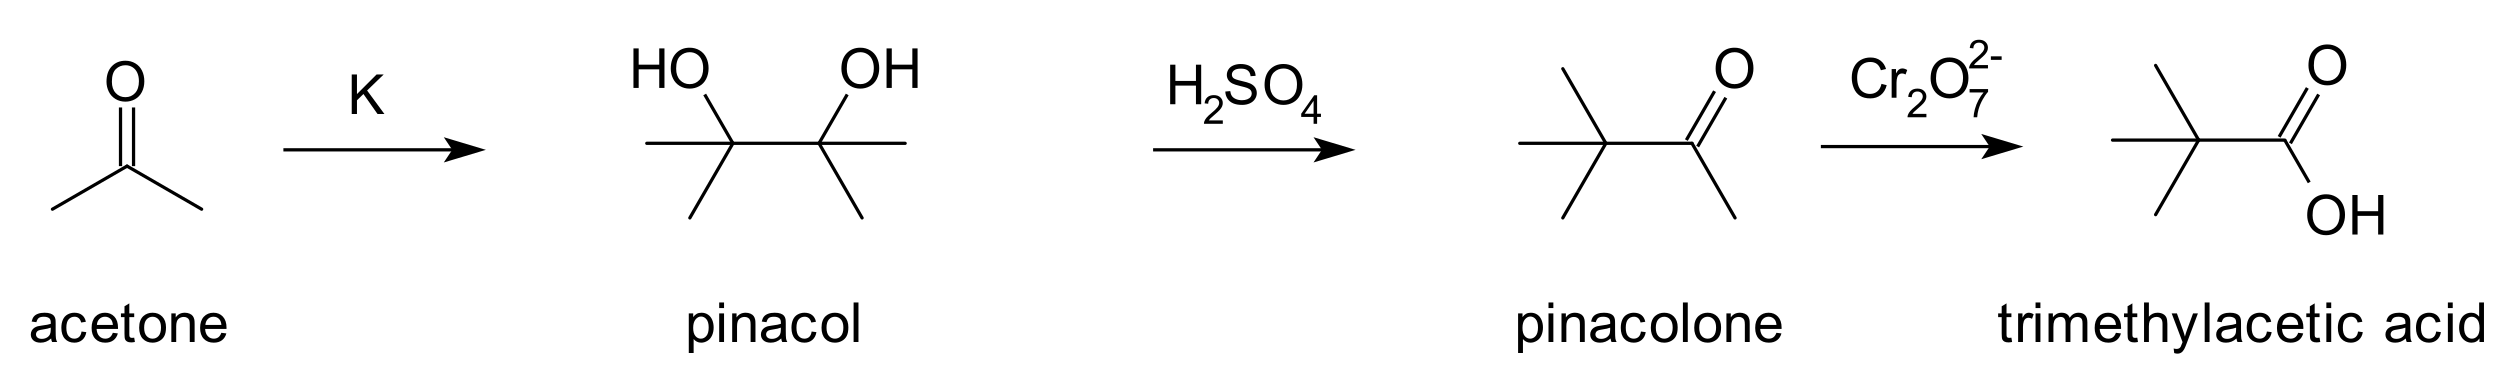 <?xml version="1.0" encoding="UTF-8"?>
<svg xmlns="http://www.w3.org/2000/svg" xmlns:xlink="http://www.w3.org/1999/xlink" width="576pt" height="89pt" viewBox="0 0 576 89" version="1.1">
<g id="surface0">
<path style="stroke: none; fill-rule: evenodd; fill: rgb(0, 0, 0); opacity: 0;" d="M 24.016 12.008 L 34.523 12.008 L 34.523 24.016 L 24.016 24.016 Z M 24.016 12.008 "/>
<path style="fill: none; stroke-width: 0.75; stroke-linecap: butt; stroke-linejoin: miter; stroke: rgb(0, 0, 0); opacity: 0; stroke-miterlimit: 10;" d="M 24.016 12.008 L 34.523 12.008 L 34.523 24.016 L 24.016 24.016 Z M 24.016 12.008 " transform="matrix(1, 0, 0, 1, 0, 0)"/>
<path style="fill: none; stroke-width: 0.75; stroke-linecap: round; stroke-linejoin: round; stroke: rgb(0, 0, 0); opacity: 1; stroke-miterlimit: 10;" d="M 29.269 38.275 L 46.455 48.197 " transform="matrix(1, 0, 0, 1, 0, 0)"/>
<path style="fill: none; stroke-width: 0.75; stroke-linecap: round; stroke-linejoin: round; stroke: rgb(0, 0, 0); opacity: 1; stroke-miterlimit: 10;" d="M 29.269 38.275 L 12.083 48.197 " transform="matrix(1, 0, 0, 1, 0, 0)"/>
<path style="fill: none; stroke-width: 0.75; stroke-linecap: butt; stroke-linejoin: round; stroke: rgb(0, 0, 0); opacity: 1; stroke-miterlimit: 10;" d="M 27.768 38.275 L 27.768 24.766 " transform="matrix(1, 0, 0, 1, 0, 0)"/>
<path style="fill: none; stroke-width: 0.75; stroke-linecap: butt; stroke-linejoin: round; stroke: rgb(0, 0, 0); opacity: 1; stroke-miterlimit: 10;" d="M 30.77 38.275 L 30.77 24.766 " transform="matrix(1, 0, 0, 1, 0, 0)"/>
<path style="stroke: none; fill-rule: evenodd; fill: rgb(0, 0, 0); opacity: 1;" d="M 24.537 18.828 C 24.537 17.315 24.943 16.131 25.755 15.276 C 26.567 14.42 27.616 13.992 28.9 13.992 C 29.741 13.992 30.5 14.193 31.175 14.595 C 31.85 14.997 32.365 15.557 32.719 16.276 C 33.074 16.995 33.251 17.81 33.251 18.722 C 33.251 19.646 33.064 20.473 32.691 21.202 C 32.318 21.931 31.79 22.483 31.107 22.858 C 30.423 23.233 29.685 23.421 28.894 23.421 C 28.036 23.421 27.27 23.213 26.594 22.799 C 25.919 22.385 25.407 21.819 25.059 21.102 C 24.711 20.386 24.537 19.627 24.537 18.828 Z M 25.78 18.846 C 25.78 19.944 26.075 20.809 26.666 21.441 C 27.256 22.073 27.997 22.389 28.888 22.389 C 29.795 22.389 30.542 22.07 31.128 21.432 C 31.715 20.794 32.008 19.888 32.008 18.716 C 32.008 17.974 31.882 17.327 31.632 16.774 C 31.381 16.22 31.014 15.792 30.532 15.487 C 30.049 15.182 29.507 15.03 28.906 15.03 C 28.053 15.03 27.318 15.323 26.703 15.91 C 26.088 16.496 25.78 17.475 25.78 18.846 Z M 33.823 23.265 "/>
<path style="stroke: none; fill-rule: evenodd; fill: rgb(0, 0, 0); opacity: 0;" d="M 24.016 12.008 L 34.523 12.008 L 34.523 25.517 L 24.016 25.517 Z M 24.016 12.008 "/>
<path style="fill: none; stroke-width: 0.75; stroke-linecap: butt; stroke-linejoin: miter; stroke: rgb(0, 0, 0); opacity: 0; stroke-miterlimit: 10;" d="M 24.016 12.008 L 34.523 12.008 L 34.523 25.517 L 24.016 25.517 Z M 24.016 12.008 " transform="matrix(1, 0, 0, 1, 0, 0)"/>
<path style="fill: none; stroke-width: 0.75; stroke-linecap: butt; stroke-linejoin: round; stroke: rgb(0, 0, 0); opacity: 1; stroke-miterlimit: 10;" d="M 65.293 34.523 L 104.641 34.523 " transform="matrix(1, 0, 0, 1, 0, 0)"/>
<path style="stroke: none; fill-rule: evenodd; fill: rgb(0, 0, 0); opacity: 1;" d="M 110.645 34.523 L 103.14 32.271 L 104.641 34.523 L 103.14 36.774 Z M 110.645 34.523 "/>
<path style="fill: none; stroke-width: 0.75; stroke-linecap: butt; stroke-linejoin: miter; stroke: rgb(0, 0, 0); opacity: 1; stroke-miterlimit: 10;" d="M 110.645 34.523 L 103.14 32.271 L 104.641 34.523 L 103.14 36.774 Z M 110.645 34.523 " transform="matrix(1, 0, 0, 1, 0, 0)"/>
<path style="stroke: none; fill-rule: evenodd; fill: rgb(0, 0, 0); opacity: 0;" d="M 193.627 9.006 L 212.389 9.006 L 212.389 21.014 L 193.627 21.014 Z M 193.627 9.006 "/>
<path style="fill: none; stroke-width: 0.75; stroke-linecap: butt; stroke-linejoin: miter; stroke: rgb(0, 0, 0); opacity: 0; stroke-miterlimit: 10;" d="M 193.627 9.006 L 212.389 9.006 L 212.389 21.014 L 193.627 21.014 Z M 193.627 9.006 " transform="matrix(1, 0, 0, 1, 0, 0)"/>
<path style="stroke: none; fill-rule: evenodd; fill: rgb(0, 0, 0); opacity: 0;" d="M 145.595 9.006 L 164.358 9.006 L 164.358 21.014 L 145.595 21.014 Z M 145.595 9.006 "/>
<path style="fill: none; stroke-width: 0.75; stroke-linecap: butt; stroke-linejoin: miter; stroke: rgb(0, 0, 0); opacity: 0; stroke-miterlimit: 10;" d="M 145.595 9.006 L 164.358 9.006 L 164.358 21.014 L 145.595 21.014 Z M 145.595 9.006 " transform="matrix(1, 0, 0, 1, 0, 0)"/>
<path style="fill: none; stroke-width: 0.75; stroke-linecap: butt; stroke-linejoin: round; stroke: rgb(0, 0, 0); opacity: 1; stroke-miterlimit: 10;" d="M 188.704 33.022 L 195.203 21.764 " transform="matrix(1, 0, 0, 1, 0, 0)"/>
<path style="fill: none; stroke-width: 0.75; stroke-linecap: round; stroke-linejoin: round; stroke: rgb(0, 0, 0); opacity: 1; stroke-miterlimit: 10;" d="M 188.704 33.022 L 208.547 33.022 " transform="matrix(1, 0, 0, 1, 0, 0)"/>
<path style="fill: none; stroke-width: 0.75; stroke-linecap: butt; stroke-linejoin: round; stroke: rgb(0, 0, 0); opacity: 1; stroke-miterlimit: 10;" d="M 168.861 33.022 L 162.362 21.764 " transform="matrix(1, 0, 0, 1, 0, 0)"/>
<path style="fill: none; stroke-width: 0.75; stroke-linecap: round; stroke-linejoin: round; stroke: rgb(0, 0, 0); opacity: 1; stroke-miterlimit: 10;" d="M 168.861 33.022 L 188.704 33.022 " transform="matrix(1, 0, 0, 1, 0, 0)"/>
<path style="fill: none; stroke-width: 0.75; stroke-linecap: round; stroke-linejoin: round; stroke: rgb(0, 0, 0); opacity: 1; stroke-miterlimit: 10;" d="M 168.861 33.022 L 158.939 50.208 " transform="matrix(1, 0, 0, 1, 0, 0)"/>
<path style="fill: none; stroke-width: 0.75; stroke-linecap: round; stroke-linejoin: round; stroke: rgb(0, 0, 0); opacity: 1; stroke-miterlimit: 10;" d="M 168.861 33.022 L 149.018 33.022 " transform="matrix(1, 0, 0, 1, 0, 0)"/>
<path style="fill: none; stroke-width: 0.75; stroke-linecap: round; stroke-linejoin: round; stroke: rgb(0, 0, 0); opacity: 1; stroke-miterlimit: 10;" d="M 188.704 33.022 L 198.625 50.208 " transform="matrix(1, 0, 0, 1, 0, 0)"/>
<path style="stroke: none; fill-rule: evenodd; fill: rgb(0, 0, 0); opacity: 1;" d="M 193.857 15.826 C 193.857 14.313 194.263 13.129 195.075 12.274 C 195.887 11.418 196.936 10.99 198.22 10.99 C 199.061 10.99 199.82 11.191 200.495 11.593 C 201.17 11.995 201.685 12.555 202.039 13.274 C 202.394 13.993 202.571 14.808 202.571 15.72 C 202.571 16.644 202.384 17.471 202.011 18.2 C 201.639 18.929 201.11 19.481 200.427 19.856 C 199.743 20.231 199.005 20.419 198.214 20.419 C 197.356 20.419 196.59 20.211 195.914 19.797 C 195.239 19.383 194.727 18.817 194.379 18.1 C 194.031 17.384 193.857 16.625 193.857 15.826 Z M 195.1 15.844 C 195.1 16.942 195.395 17.807 195.986 18.439 C 196.576 19.071 197.317 19.387 198.208 19.387 C 199.115 19.387 199.862 19.068 200.448 18.43 C 201.035 17.792 201.328 16.886 201.328 15.714 C 201.328 14.972 201.202 14.325 200.952 13.772 C 200.701 13.218 200.334 12.79 199.852 12.485 C 199.369 12.18 198.827 12.028 198.226 12.028 C 197.373 12.028 196.638 12.321 196.023 12.908 C 195.408 13.494 195.1 14.473 195.1 15.844 Z M 204.261 20.263 L 204.261 11.152 L 205.467 11.152 L 205.467 14.893 L 210.203 14.893 L 210.203 11.152 L 211.409 11.152 L 211.409 20.263 L 210.203 20.263 L 210.203 15.969 L 205.467 15.969 L 205.467 20.263 Z M 212.434 20.263 "/>
<path style="stroke: none; fill-rule: evenodd; fill: rgb(0, 0, 0); opacity: 0;" d="M 193.627 9.006 L 212.389 9.006 L 212.389 22.515 L 193.627 22.515 Z M 193.627 9.006 "/>
<path style="fill: none; stroke-width: 0.75; stroke-linecap: round; stroke-linejoin: miter; stroke: rgb(0, 0, 0); opacity: 0; stroke-miterlimit: 10;" d="M 193.627 9.006 L 212.389 9.006 L 212.389 22.515 L 193.627 22.515 Z M 193.627 9.006 " transform="matrix(1, 0, 0, 1, 0, 0)"/>
<path style="stroke: none; fill-rule: evenodd; fill: rgb(0, 0, 0); opacity: 1;" d="M 145.947 20.263 L 145.947 11.152 L 147.152 11.152 L 147.152 14.893 L 151.888 14.893 L 151.888 11.152 L 153.094 11.152 L 153.094 20.263 L 151.888 20.263 L 151.888 15.969 L 147.152 15.969 L 147.152 20.263 Z M 154.543 15.826 C 154.543 14.313 154.949 13.129 155.761 12.274 C 156.573 11.418 157.621 10.99 158.906 10.99 C 159.747 10.99 160.505 11.191 161.18 11.593 C 161.856 11.995 162.371 12.555 162.725 13.274 C 163.079 13.993 163.256 14.808 163.256 15.72 C 163.256 16.644 163.07 17.471 162.697 18.2 C 162.324 18.929 161.796 19.481 161.112 19.856 C 160.428 20.231 159.691 20.419 158.899 20.419 C 158.042 20.419 157.275 20.211 156.6 19.797 C 155.924 19.383 155.413 18.817 155.065 18.1 C 154.717 17.384 154.543 16.625 154.543 15.826 Z M 155.786 15.844 C 155.786 16.942 156.081 17.807 156.671 18.439 C 157.262 19.071 158.002 19.387 158.893 19.387 C 159.801 19.387 160.547 19.068 161.134 18.43 C 161.72 17.792 162.013 16.886 162.013 15.714 C 162.013 14.972 161.888 14.325 161.637 13.772 C 161.386 13.218 161.02 12.79 160.537 12.485 C 160.054 12.18 159.513 12.028 158.912 12.028 C 158.058 12.028 157.324 12.321 156.709 12.908 C 156.093 13.494 155.786 14.473 155.786 15.844 Z M 163.828 20.263 "/>
<path style="stroke: none; fill-rule: evenodd; fill: rgb(0, 0, 0); opacity: 0;" d="M 145.595 9.006 L 164.358 9.006 L 164.358 22.515 L 145.595 22.515 Z M 145.595 9.006 "/>
<path style="fill: none; stroke-width: 0.75; stroke-linecap: round; stroke-linejoin: miter; stroke: rgb(0, 0, 0); opacity: 0; stroke-miterlimit: 10;" d="M 145.595 9.006 L 164.358 9.006 L 164.358 22.515 L 145.595 22.515 Z M 145.595 9.006 " transform="matrix(1, 0, 0, 1, 0, 0)"/>
<path style="fill: none; stroke-width: 0.75; stroke-linecap: butt; stroke-linejoin: round; stroke: rgb(0, 0, 0); opacity: 1; stroke-miterlimit: 10;" d="M 265.674 34.523 L 305.023 34.523 " transform="matrix(1, 0, 0, 1, 0, 0)"/>
<path style="stroke: none; fill-rule: evenodd; fill: rgb(0, 0, 0); opacity: 1;" d="M 311.026 34.523 L 303.522 32.271 L 305.023 34.523 L 303.522 36.774 Z M 311.026 34.523 "/>
<path style="fill: none; stroke-width: 0.75; stroke-linecap: butt; stroke-linejoin: miter; stroke: rgb(0, 0, 0); opacity: 1; stroke-miterlimit: 10;" d="M 311.026 34.523 L 303.522 32.271 L 305.023 34.523 L 303.522 36.774 Z M 311.026 34.523 " transform="matrix(1, 0, 0, 1, 0, 0)"/>
<path style="stroke: none; fill-rule: evenodd; fill: rgb(0, 0, 0); opacity: 0;" d="M 394.759 9.006 L 405.266 9.006 L 405.266 21.014 L 394.759 21.014 Z M 394.759 9.006 "/>
<path style="fill: none; stroke-width: 0.75; stroke-linecap: butt; stroke-linejoin: miter; stroke: rgb(0, 0, 0); opacity: 0; stroke-miterlimit: 10;" d="M 394.759 9.006 L 405.266 9.006 L 405.266 21.014 L 394.759 21.014 Z M 394.759 9.006 " transform="matrix(1, 0, 0, 1, 0, 0)"/>
<path style="fill: none; stroke-width: 0.75; stroke-linecap: round; stroke-linejoin: round; stroke: rgb(0, 0, 0); opacity: 1; stroke-miterlimit: 10;" d="M 369.993 33.022 L 360.071 50.208 " transform="matrix(1, 0, 0, 1, 0, 0)"/>
<path style="fill: none; stroke-width: 0.75; stroke-linecap: round; stroke-linejoin: round; stroke: rgb(0, 0, 0); opacity: 1; stroke-miterlimit: 10;" d="M 369.993 33.022 L 350.15 33.022 " transform="matrix(1, 0, 0, 1, 0, 0)"/>
<path style="fill: none; stroke-width: 0.75; stroke-linecap: round; stroke-linejoin: round; stroke: rgb(0, 0, 0); opacity: 1; stroke-miterlimit: 10;" d="M 389.836 33.022 L 399.757 50.208 " transform="matrix(1, 0, 0, 1, 0, 0)"/>
<path style="fill: none; stroke-width: 0.75; stroke-linecap: butt; stroke-linejoin: round; stroke: rgb(0, 0, 0); opacity: 1; stroke-miterlimit: 10;" d="M 388.536 32.271 L 395.035 21.014 " transform="matrix(1, 0, 0, 1, 0, 0)"/>
<path style="fill: none; stroke-width: 0.75; stroke-linecap: butt; stroke-linejoin: round; stroke: rgb(0, 0, 0); opacity: 1; stroke-miterlimit: 10;" d="M 391.136 33.772 L 397.634 22.515 " transform="matrix(1, 0, 0, 1, 0, 0)"/>
<path style="fill: none; stroke-width: 0.75; stroke-linecap: round; stroke-linejoin: round; stroke: rgb(0, 0, 0); opacity: 1; stroke-miterlimit: 10;" d="M 369.993 33.022 L 360.071 15.835 " transform="matrix(1, 0, 0, 1, 0, 0)"/>
<path style="fill: none; stroke-width: 0.75; stroke-linecap: round; stroke-linejoin: round; stroke: rgb(0, 0, 0); opacity: 1; stroke-miterlimit: 10;" d="M 369.993 33.022 L 389.836 33.022 " transform="matrix(1, 0, 0, 1, 0, 0)"/>
<path style="stroke: none; fill-rule: evenodd; fill: rgb(0, 0, 0); opacity: 1;" d="M 395.28 15.826 C 395.28 14.313 395.686 13.129 396.498 12.274 C 397.31 11.418 398.359 10.99 399.643 10.99 C 400.484 10.99 401.243 11.191 401.918 11.593 C 402.593 11.995 403.108 12.555 403.462 13.274 C 403.817 13.993 403.994 14.808 403.994 15.72 C 403.994 16.644 403.807 17.471 403.435 18.2 C 403.062 18.929 402.533 19.481 401.85 19.856 C 401.166 20.231 400.428 20.419 399.637 20.419 C 398.779 20.419 398.013 20.211 397.337 19.797 C 396.662 19.383 396.15 18.817 395.802 18.1 C 395.454 17.384 395.28 16.625 395.28 15.826 Z M 396.523 15.844 C 396.523 16.942 396.818 17.807 397.409 18.439 C 397.999 19.071 398.74 19.387 399.631 19.387 C 400.538 19.387 401.285 19.068 401.871 18.43 C 402.458 17.792 402.751 16.886 402.751 15.714 C 402.751 14.972 402.626 14.325 402.375 13.772 C 402.124 13.218 401.757 12.79 401.275 12.485 C 400.792 12.18 400.25 12.028 399.649 12.028 C 398.796 12.028 398.061 12.321 397.446 12.908 C 396.831 13.494 396.523 14.473 396.523 15.844 Z M 404.566 20.263 "/>
<path style="stroke: none; fill-rule: evenodd; fill: rgb(0, 0, 0); opacity: 0;" d="M 394.759 9.006 L 405.266 9.006 L 405.266 22.515 L 394.759 22.515 Z M 394.759 9.006 "/>
<path style="fill: none; stroke-width: 0.75; stroke-linecap: round; stroke-linejoin: miter; stroke: rgb(0, 0, 0); opacity: 0; stroke-miterlimit: 10;" d="M 394.759 9.006 L 405.266 9.006 L 405.266 22.515 L 394.759 22.515 Z M 394.759 9.006 " transform="matrix(1, 0, 0, 1, 0, 0)"/>
<path style="stroke: none; fill-rule: evenodd; fill: rgb(0, 0, 0); opacity: 0;" d="M 80.303 15.01 L 90.059 15.01 L 90.059 28.519 L 80.303 28.519 Z M 80.303 15.01 "/>
<path style="fill: none; stroke-width: 0.75; stroke-linecap: round; stroke-linejoin: miter; stroke: rgb(0, 0, 0); opacity: 0; stroke-miterlimit: 10;" d="M 80.303 15.01 L 90.059 15.01 L 90.059 28.519 L 80.303 28.519 Z M 80.303 15.01 " transform="matrix(1, 0, 0, 1, 0, 0)"/>
<path style="stroke: none; fill-rule: evenodd; fill: rgb(0, 0, 0); opacity: 1;" d="M 81.039 26.267 L 81.039 17.156 L 82.245 17.156 L 82.245 21.674 L 86.77 17.156 L 88.404 17.156 L 84.582 20.848 L 88.572 26.267 L 86.981 26.267 L 83.737 21.656 L 82.245 23.11 L 82.245 26.267 Z M 88.597 26.267 "/>
<path style="stroke: none; fill-rule: evenodd; fill: rgb(0, 0, 0); opacity: 0;" d="M 80.303 15.01 L 90.059 15.01 L 90.059 28.519 L 80.303 28.519 Z M 80.303 15.01 "/>
<path style="fill: none; stroke-width: 0.75; stroke-linecap: round; stroke-linejoin: miter; stroke: rgb(0, 0, 0); opacity: 0; stroke-miterlimit: 10;" d="M 80.303 15.01 L 90.059 15.01 L 90.059 28.519 L 80.303 28.519 Z M 80.303 15.01 " transform="matrix(1, 0, 0, 1, 0, 0)"/>
<path style="stroke: none; fill-rule: evenodd; fill: rgb(0, 0, 0); opacity: 0;" d="M 268.676 12.758 L 300.947 12.758 L 300.947 26.267 L 268.676 26.267 Z M 268.676 12.758 "/>
<path style="fill: none; stroke-width: 0.75; stroke-linecap: round; stroke-linejoin: miter; stroke: rgb(0, 0, 0); opacity: 0; stroke-miterlimit: 10;" d="M 268.676 12.758 L 300.947 12.758 L 300.947 26.267 L 268.676 26.267 Z M 268.676 12.758 " transform="matrix(1, 0, 0, 1, 0, 0)"/>
<path style="stroke: none; fill-rule: evenodd; fill: rgb(0, 0, 0); opacity: 1;" d="M 269.605 24.016 L 269.605 14.904 L 270.811 14.904 L 270.811 18.646 L 275.547 18.646 L 275.547 14.904 L 276.753 14.904 L 276.753 24.016 L 275.547 24.016 L 275.547 19.721 L 270.811 19.721 L 270.811 24.016 Z M 277.778 24.016 "/>
<path style="stroke: none; fill-rule: evenodd; fill: rgb(0, 0, 0); opacity: 1;" d="M 281.736 27.743 L 281.736 28.519 L 277.389 28.519 C 277.383 28.324 277.415 28.137 277.483 27.958 C 277.594 27.662 277.771 27.37 278.015 27.083 C 278.259 26.796 278.611 26.464 279.072 26.087 C 279.786 25.501 280.269 25.037 280.521 24.694 C 280.772 24.352 280.897 24.028 280.897 23.723 C 280.897 23.403 280.783 23.133 280.554 22.913 C 280.325 22.693 280.027 22.583 279.659 22.583 C 279.27 22.583 278.959 22.7 278.726 22.933 C 278.493 23.167 278.375 23.49 278.372 23.902 L 277.542 23.817 C 277.599 23.198 277.812 22.726 278.183 22.402 C 278.554 22.077 279.052 21.915 279.677 21.915 C 280.308 21.915 280.808 22.09 281.176 22.44 C 281.543 22.79 281.727 23.223 281.727 23.741 C 281.727 24.004 281.674 24.263 281.566 24.517 C 281.458 24.771 281.28 25.039 281.03 25.32 C 280.78 25.601 280.365 25.987 279.785 26.477 C 279.3 26.884 278.989 27.16 278.852 27.305 C 278.714 27.45 278.6 27.596 278.511 27.743 Z M 282.221 28.519 "/>
<path style="stroke: none; fill-rule: evenodd; fill: rgb(0, 0, 0); opacity: 1;" d="M 282.312 21.088 L 283.45 20.989 C 283.504 21.445 283.629 21.819 283.826 22.111 C 284.023 22.403 284.328 22.639 284.742 22.819 C 285.157 23 285.623 23.09 286.141 23.09 C 286.601 23.09 287.007 23.021 287.359 22.885 C 287.711 22.748 287.973 22.56 288.145 22.322 C 288.317 22.084 288.403 21.824 288.403 21.542 C 288.403 21.256 288.32 21.007 288.155 20.793 C 287.989 20.58 287.715 20.401 287.334 20.256 C 287.09 20.16 286.549 20.012 285.712 19.811 C 284.875 19.61 284.289 19.421 283.953 19.242 C 283.518 19.015 283.194 18.732 282.98 18.394 C 282.767 18.056 282.66 17.678 282.66 17.26 C 282.66 16.8 282.791 16.37 283.052 15.97 C 283.313 15.57 283.694 15.267 284.196 15.06 C 284.697 14.853 285.254 14.749 285.867 14.749 C 286.543 14.749 287.138 14.858 287.654 15.075 C 288.17 15.293 288.567 15.613 288.844 16.035 C 289.122 16.458 289.271 16.937 289.292 17.471 L 288.136 17.558 C 288.074 16.982 287.864 16.547 287.505 16.253 C 287.147 15.959 286.617 15.812 285.917 15.812 C 285.188 15.812 284.656 15.945 284.323 16.213 C 283.989 16.48 283.823 16.802 283.823 17.179 C 283.823 17.506 283.941 17.776 284.177 17.987 C 284.409 18.198 285.015 18.415 285.995 18.637 C 286.975 18.858 287.647 19.052 288.012 19.218 C 288.542 19.462 288.934 19.772 289.186 20.147 C 289.439 20.522 289.565 20.954 289.565 21.443 C 289.565 21.927 289.427 22.384 289.149 22.813 C 288.871 23.242 288.473 23.576 287.953 23.814 C 287.433 24.052 286.847 24.171 286.197 24.171 C 285.372 24.171 284.681 24.051 284.124 23.811 C 283.567 23.57 283.13 23.209 282.813 22.726 C 282.496 22.243 282.329 21.697 282.312 21.088 Z M 291.356 19.578 C 291.356 18.066 291.762 16.882 292.574 16.026 C 293.386 15.171 294.434 14.743 295.719 14.743 C 296.56 14.743 297.318 14.944 297.994 15.346 C 298.669 15.748 299.184 16.308 299.538 17.027 C 299.892 17.746 300.07 18.561 300.07 19.472 C 300.07 20.396 299.883 21.223 299.51 21.952 C 299.137 22.682 298.609 23.234 297.925 23.609 C 297.242 23.984 296.504 24.171 295.713 24.171 C 294.855 24.171 294.088 23.964 293.413 23.55 C 292.738 23.135 292.226 22.57 291.878 21.853 C 291.53 21.136 291.356 20.378 291.356 19.578 Z M 292.599 19.597 C 292.599 20.695 292.894 21.56 293.485 22.192 C 294.075 22.823 294.816 23.139 295.706 23.139 C 296.614 23.139 297.361 22.82 297.947 22.182 C 298.533 21.544 298.826 20.639 298.826 19.466 C 298.826 18.725 298.701 18.077 298.45 17.524 C 298.2 16.971 297.833 16.542 297.35 16.237 C 296.868 15.933 296.326 15.781 295.725 15.781 C 294.872 15.781 294.137 16.074 293.522 16.66 C 292.907 17.246 292.599 18.225 292.599 19.597 Z M 300.641 24.016 "/>
<path style="stroke: none; fill-rule: evenodd; fill: rgb(0, 0, 0); opacity: 1;" d="M 302.652 28.519 L 302.652 26.944 L 299.799 26.944 L 299.799 26.204 L 302.8 21.942 L 303.459 21.942 L 303.459 26.204 L 304.348 26.204 L 304.348 26.944 L 303.459 26.944 L 303.459 28.519 Z M 302.652 26.204 L 302.652 23.238 L 300.593 26.204 Z M 304.792 28.519 "/>
<path style="stroke: none; fill-rule: evenodd; fill: rgb(0, 0, 0); opacity: 0;" d="M 268.676 12.758 L 300.947 12.758 L 300.947 26.267 L 268.676 26.267 Z M 268.676 12.758 "/>
<path style="fill: none; stroke-width: 0.75; stroke-linecap: round; stroke-linejoin: miter; stroke: rgb(0, 0, 0); opacity: 0; stroke-miterlimit: 10;" d="M 268.676 12.758 L 300.947 12.758 L 300.947 26.267 L 268.676 26.267 Z M 268.676 12.758 " transform="matrix(1, 0, 0, 1, 0, 0)"/>
<path style="fill: none; stroke-width: 0.75; stroke-linecap: butt; stroke-linejoin: round; stroke: rgb(0, 0, 0); opacity: 1; stroke-miterlimit: 10;" d="M 419.525 33.772 L 458.873 33.772 " transform="matrix(1, 0, 0, 1, 0, 0)"/>
<path style="stroke: none; fill-rule: evenodd; fill: rgb(0, 0, 0); opacity: 1;" d="M 464.877 33.772 L 457.372 31.521 L 458.873 33.772 L 457.372 36.024 Z M 464.877 33.772 "/>
<path style="fill: none; stroke-width: 0.75; stroke-linecap: butt; stroke-linejoin: miter; stroke: rgb(0, 0, 0); opacity: 1; stroke-miterlimit: 10;" d="M 464.877 33.772 L 457.372 31.521 L 458.873 33.772 L 457.372 36.024 Z M 464.877 33.772 " transform="matrix(1, 0, 0, 1, 0, 0)"/>
<path style="stroke: none; fill-rule: evenodd; fill: rgb(0, 0, 0); opacity: 0;" d="M 531.348 8.255 L 541.855 8.255 L 541.855 20.263 L 531.348 20.263 Z M 531.348 8.255 "/>
<path style="fill: none; stroke-width: 0.75; stroke-linecap: butt; stroke-linejoin: miter; stroke: rgb(0, 0, 0); opacity: 0; stroke-miterlimit: 10;" d="M 531.348 8.255 L 541.855 8.255 L 541.855 20.263 L 531.348 20.263 Z M 531.348 8.255 " transform="matrix(1, 0, 0, 1, 0, 0)"/>
<path style="stroke: none; fill-rule: evenodd; fill: rgb(0, 0, 0); opacity: 0;" d="M 531.348 42.778 L 550.111 42.778 L 550.111 54.786 L 531.348 54.786 Z M 531.348 42.778 "/>
<path style="fill: none; stroke-width: 0.75; stroke-linecap: butt; stroke-linejoin: miter; stroke: rgb(0, 0, 0); opacity: 0; stroke-miterlimit: 10;" d="M 531.348 42.778 L 550.111 42.778 L 550.111 54.786 L 531.348 54.786 Z M 531.348 42.778 " transform="matrix(1, 0, 0, 1, 0, 0)"/>
<path style="fill: none; stroke-width: 0.75; stroke-linecap: round; stroke-linejoin: round; stroke: rgb(0, 0, 0); opacity: 1; stroke-miterlimit: 10;" d="M 506.573 32.28 L 496.652 49.458 " transform="matrix(1, 0, 0, 1, 0, 0)"/>
<path style="fill: none; stroke-width: 0.75; stroke-linecap: butt; stroke-linejoin: round; stroke: rgb(0, 0, 0); opacity: 1; stroke-miterlimit: 10;" d="M 526.416 32.28 L 532.045 42.028 " transform="matrix(1, 0, 0, 1, 0, 0)"/>
<path style="fill: none; stroke-width: 0.75; stroke-linecap: butt; stroke-linejoin: round; stroke: rgb(0, 0, 0); opacity: 1; stroke-miterlimit: 10;" d="M 525.115 31.53 L 531.611 20.264 " transform="matrix(1, 0, 0, 1, 0, 0)"/>
<path style="fill: none; stroke-width: 0.75; stroke-linecap: butt; stroke-linejoin: round; stroke: rgb(0, 0, 0); opacity: 1; stroke-miterlimit: 10;" d="M 527.716 33.03 L 534.212 21.764 " transform="matrix(1, 0, 0, 1, 0, 0)"/>
<path style="fill: none; stroke-width: 0.75; stroke-linecap: round; stroke-linejoin: round; stroke: rgb(0, 0, 0); opacity: 1; stroke-miterlimit: 10;" d="M 506.573 32.28 L 496.652 15.074 " transform="matrix(1, 0, 0, 1, 0, 0)"/>
<path style="fill: none; stroke-width: 0.75; stroke-linecap: round; stroke-linejoin: round; stroke: rgb(0, 0, 0); opacity: 1; stroke-miterlimit: 10;" d="M 506.573 32.28 L 526.416 32.28 " transform="matrix(1, 0, 0, 1, 0, 0)"/>
<path style="fill: none; stroke-width: 0.75; stroke-linecap: round; stroke-linejoin: round; stroke: rgb(0, 0, 0); opacity: 1; stroke-miterlimit: 10;" d="M 506.573 32.28 L 486.731 32.28 " transform="matrix(1, 0, 0, 1, 0, 0)"/>
<path style="stroke: none; fill-rule: evenodd; fill: rgb(0, 0, 0); opacity: 1;" d="M 531.87 15.075 C 531.87 13.563 532.276 12.379 533.088 11.523 C 533.9 10.668 534.948 10.24 536.233 10.24 C 537.074 10.24 537.832 10.441 538.508 10.843 C 539.183 11.245 539.698 11.805 540.052 12.524 C 540.406 13.243 540.583 14.058 540.583 14.97 C 540.583 15.894 540.397 16.72 540.024 17.449 C 539.651 18.179 539.123 18.731 538.439 19.106 C 537.756 19.481 537.018 19.668 536.227 19.668 C 535.369 19.668 534.602 19.461 533.927 19.047 C 533.252 18.632 532.74 18.067 532.392 17.35 C 532.044 16.633 531.87 15.875 531.87 15.075 Z M 533.113 15.094 C 533.113 16.192 533.408 17.057 533.998 17.689 C 534.589 18.321 535.33 18.636 536.22 18.636 C 537.128 18.636 537.875 18.317 538.461 17.679 C 539.047 17.041 539.34 16.136 539.34 14.963 C 539.34 14.222 539.215 13.574 538.964 13.021 C 538.714 12.468 538.347 12.039 537.864 11.735 C 537.382 11.43 536.84 11.278 536.239 11.278 C 535.385 11.278 534.651 11.571 534.036 12.157 C 533.42 12.743 533.113 13.722 533.113 15.094 Z M 541.155 19.513 "/>
<path style="stroke: none; fill-rule: evenodd; fill: rgb(0, 0, 0); opacity: 0;" d="M 531.348 8.255 L 541.855 8.255 L 541.855 21.764 L 531.348 21.764 Z M 531.348 8.255 "/>
<path style="fill: none; stroke-width: 0.75; stroke-linecap: round; stroke-linejoin: miter; stroke: rgb(0, 0, 0); opacity: 0; stroke-miterlimit: 10;" d="M 531.348 8.255 L 541.855 8.255 L 541.855 21.764 L 531.348 21.764 Z M 531.348 8.255 " transform="matrix(1, 0, 0, 1, 0, 0)"/>
<path style="stroke: none; fill-rule: evenodd; fill: rgb(0, 0, 0); opacity: 1;" d="M 531.579 49.598 C 531.579 48.085 531.985 46.901 532.797 46.046 C 533.609 45.19 534.657 44.762 535.942 44.762 C 536.783 44.762 537.541 44.963 538.216 45.365 C 538.892 45.767 539.407 46.328 539.761 47.046 C 540.115 47.765 540.292 48.581 540.292 49.492 C 540.292 50.416 540.106 51.243 539.733 51.972 C 539.36 52.701 538.832 53.253 538.148 53.628 C 537.464 54.003 536.727 54.191 535.935 54.191 C 535.078 54.191 534.311 53.984 533.636 53.569 C 532.96 53.155 532.449 52.589 532.101 51.873 C 531.753 51.156 531.579 50.398 531.579 49.598 Z M 532.822 49.616 C 532.822 50.714 533.117 51.579 533.707 52.211 C 534.298 52.843 535.038 53.159 535.929 53.159 C 536.837 53.159 537.583 52.84 538.17 52.202 C 538.756 51.564 539.049 50.659 539.049 49.486 C 539.049 48.744 538.924 48.097 538.673 47.544 C 538.423 46.991 538.056 46.562 537.573 46.257 C 537.09 45.953 536.549 45.8 535.948 45.8 C 535.094 45.8 534.36 46.093 533.745 46.68 C 533.129 47.266 532.822 48.245 532.822 49.616 Z M 541.983 54.035 L 541.983 44.924 L 543.188 44.924 L 543.188 48.666 L 547.924 48.666 L 547.924 44.924 L 549.13 44.924 L 549.13 54.035 L 547.924 54.035 L 547.924 49.741 L 543.188 49.741 L 543.188 54.035 Z M 550.156 54.035 "/>
<path style="stroke: none; fill-rule: evenodd; fill: rgb(0, 0, 0); opacity: 0;" d="M 531.348 42.778 L 550.111 42.778 L 550.111 56.287 L 531.348 56.287 Z M 531.348 42.778 "/>
<path style="fill: none; stroke-width: 0.75; stroke-linecap: round; stroke-linejoin: miter; stroke: rgb(0, 0, 0); opacity: 0; stroke-miterlimit: 10;" d="M 531.348 42.778 L 550.111 42.778 L 550.111 56.287 L 531.348 56.287 Z M 531.348 42.778 " transform="matrix(1, 0, 0, 1, 0, 0)"/>
<path style="stroke: none; fill-rule: evenodd; fill: rgb(0, 0, 0); opacity: 0;" d="M 426.28 11.257 L 454.798 11.257 L 454.798 24.766 L 426.28 24.766 Z M 426.28 11.257 "/>
<path style="fill: none; stroke-width: 0.75; stroke-linecap: round; stroke-linejoin: miter; stroke: rgb(0, 0, 0); opacity: 0; stroke-miterlimit: 10;" d="M 426.28 11.257 L 454.798 11.257 L 454.798 24.766 L 426.28 24.766 Z M 426.28 11.257 " transform="matrix(1, 0, 0, 1, 0, 0)"/>
<path style="stroke: none; fill-rule: evenodd; fill: rgb(0, 0, 0); opacity: 1;" d="M 433.494 19.32 L 434.699 19.625 C 434.447 20.615 433.992 21.37 433.335 21.89 C 432.678 22.41 431.876 22.67 430.927 22.67 C 429.945 22.67 429.146 22.47 428.531 22.07 C 427.916 21.671 427.447 21.092 427.126 20.333 C 426.805 19.575 426.645 18.761 426.645 17.891 C 426.645 16.942 426.826 16.114 427.188 15.408 C 427.551 14.701 428.067 14.165 428.736 13.798 C 429.405 13.431 430.142 13.248 430.945 13.248 C 431.857 13.248 432.624 13.48 433.245 13.944 C 433.867 14.408 434.3 15.061 434.544 15.902 L 433.357 16.182 C 433.146 15.519 432.839 15.036 432.437 14.733 C 432.035 14.431 431.53 14.28 430.921 14.28 C 430.22 14.28 429.635 14.447 429.165 14.783 C 428.695 15.119 428.364 15.569 428.173 16.135 C 427.983 16.7 427.888 17.284 427.888 17.884 C 427.888 18.659 428 19.336 428.226 19.914 C 428.452 20.492 428.803 20.924 429.28 21.21 C 429.756 21.495 430.272 21.638 430.827 21.638 C 431.503 21.638 432.075 21.444 432.543 21.054 C 433.011 20.665 433.328 20.087 433.494 19.32 Z M 435.837 22.515 L 435.837 15.914 L 436.844 15.914 L 436.844 16.915 C 437.101 16.447 437.338 16.138 437.556 15.989 C 437.773 15.84 438.013 15.765 438.274 15.765 C 438.651 15.765 439.034 15.885 439.423 16.126 L 439.038 17.164 C 438.765 17.002 438.491 16.921 438.218 16.921 C 437.973 16.921 437.754 16.995 437.559 17.142 C 437.364 17.289 437.225 17.493 437.142 17.754 C 437.018 18.152 436.956 18.587 436.956 19.059 L 436.956 22.515 Z M 439.249 22.515 "/>
<path style="stroke: none; fill-rule: evenodd; fill: rgb(0, 0, 0); opacity: 1;" d="M 443.843 26.242 L 443.843 27.018 L 439.495 27.018 C 439.49 26.823 439.521 26.636 439.59 26.457 C 439.7 26.161 439.878 25.869 440.121 25.582 C 440.365 25.295 440.717 24.963 441.178 24.586 C 441.893 24 442.376 23.536 442.627 23.193 C 442.878 22.851 443.004 22.527 443.004 22.222 C 443.004 21.902 442.889 21.632 442.661 21.412 C 442.432 21.192 442.133 21.082 441.766 21.082 C 441.377 21.082 441.066 21.199 440.832 21.432 C 440.599 21.666 440.481 21.989 440.478 22.401 L 439.648 22.316 C 439.705 21.697 439.919 21.225 440.29 20.901 C 440.66 20.576 441.158 20.414 441.783 20.414 C 442.415 20.414 442.914 20.589 443.282 20.939 C 443.65 21.289 443.834 21.722 443.834 22.24 C 443.834 22.503 443.78 22.762 443.672 23.016 C 443.565 23.27 443.386 23.538 443.136 23.819 C 442.886 24.1 442.471 24.486 441.891 24.976 C 441.407 25.383 441.096 25.659 440.958 25.804 C 440.82 25.949 440.707 26.095 440.617 26.242 Z M 444.327 27.018 "/>
<path style="stroke: none; fill-rule: evenodd; fill: rgb(0, 0, 0); opacity: 1;" d="M 444.813 18.077 C 444.813 16.565 445.219 15.381 446.031 14.525 C 446.843 13.67 447.891 13.242 449.176 13.242 C 450.017 13.242 450.775 13.443 451.45 13.845 C 452.126 14.247 452.641 14.807 452.995 15.526 C 453.349 16.245 453.526 17.06 453.526 17.971 C 453.526 18.895 453.34 19.722 452.967 20.451 C 452.594 21.181 452.066 21.733 451.382 22.108 C 450.698 22.483 449.961 22.67 449.17 22.67 C 448.312 22.67 447.545 22.463 446.87 22.049 C 446.195 21.634 445.683 21.069 445.335 20.352 C 444.987 19.635 444.813 18.877 444.813 18.077 Z M 446.056 18.096 C 446.056 19.194 446.351 20.059 446.941 20.691 C 447.532 21.322 448.272 21.638 449.163 21.638 C 450.071 21.638 450.818 21.319 451.404 20.681 C 451.99 20.043 452.283 19.138 452.283 17.965 C 452.283 17.224 452.158 16.576 451.907 16.023 C 451.657 15.47 451.29 15.041 450.807 14.736 C 450.325 14.432 449.783 14.28 449.182 14.28 C 448.328 14.28 447.594 14.573 446.979 15.159 C 446.363 15.745 446.056 16.724 446.056 18.096 Z M 454.098 22.515 "/>
<path style="stroke: none; fill-rule: evenodd; fill: rgb(0, 0, 0); opacity: 1;" d="M 453.795 21.302 L 453.795 20.526 L 458.053 20.526 L 458.053 21.154 C 457.634 21.6 457.219 22.192 456.808 22.931 C 456.397 23.669 456.079 24.429 455.854 25.21 C 455.693 25.76 455.59 26.363 455.545 27.018 L 454.715 27.018 C 454.724 26.5 454.826 25.875 455.02 25.142 C 455.214 24.41 455.493 23.703 455.857 23.023 C 456.22 22.342 456.607 21.769 457.016 21.302 Z M 458.47 27.018 "/>
<path style="stroke: none; fill-rule: evenodd; fill: rgb(0, 0, 0); opacity: 1;" d="M 458.029 14.984 L 458.029 15.76 L 453.682 15.76 C 453.676 15.566 453.708 15.379 453.776 15.2 C 453.887 14.903 454.064 14.612 454.308 14.325 C 454.552 14.038 454.904 13.706 455.365 13.329 C 456.079 12.743 456.562 12.278 456.814 11.936 C 457.065 11.593 457.191 11.27 457.191 10.964 C 457.191 10.644 457.076 10.375 456.847 10.155 C 456.619 9.935 456.32 9.825 455.952 9.825 C 455.563 9.825 455.252 9.942 455.019 10.175 C 454.786 10.408 454.668 10.731 454.665 11.144 L 453.835 11.059 C 453.892 10.44 454.105 9.968 454.476 9.643 C 454.847 9.319 455.345 9.157 455.97 9.157 C 456.601 9.157 457.101 9.332 457.469 9.681 C 457.837 10.031 458.02 10.465 458.02 10.982 C 458.02 11.246 457.967 11.504 457.859 11.759 C 457.751 12.013 457.573 12.28 457.323 12.562 C 457.073 12.843 456.658 13.229 456.078 13.719 C 455.593 14.126 455.282 14.402 455.145 14.547 C 455.007 14.692 454.894 14.838 454.804 14.984 Z M 458.696 13.786 L 458.696 12.974 L 461.177 12.974 L 461.177 13.786 Z M 461.464 15.76 "/>
<path style="stroke: none; fill-rule: evenodd; fill: rgb(0, 0, 0); opacity: 0;" d="M 426.28 11.257 L 454.798 11.257 L 454.798 24.766 L 426.28 24.766 Z M 426.28 11.257 "/>
<path style="fill: none; stroke-width: 0.75; stroke-linecap: round; stroke-linejoin: miter; stroke: rgb(0, 0, 0); opacity: 0; stroke-miterlimit: 10;" d="M 426.28 11.257 L 454.798 11.257 L 454.798 24.766 L 426.28 24.766 Z M 426.28 11.257 " transform="matrix(1, 0, 0, 1, 0, 0)"/>
<path style="stroke: none; fill-rule: evenodd; fill: rgb(0, 0, 0); opacity: 0;" d="M 8.255 67.544 L 51.784 67.544 L 51.784 81.053 L 8.255 81.053 Z M 8.255 67.544 "/>
<path style="fill: none; stroke-width: 0.75; stroke-linecap: round; stroke-linejoin: miter; stroke: rgb(0, 0, 0); opacity: 0; stroke-miterlimit: 10;" d="M 8.255 67.544 L 51.784 67.544 L 51.784 81.053 L 8.255 81.053 Z M 8.255 67.544 " transform="matrix(1, 0, 0, 1, 0, 0)"/>
<path style="stroke: none; fill-rule: evenodd; fill: rgb(0, 0, 0); opacity: 1;" d="M 11.785 77.987 C 11.371 78.34 10.972 78.588 10.589 78.733 C 10.206 78.878 9.794 78.951 9.355 78.951 C 8.63 78.951 8.073 78.774 7.683 78.419 C 7.294 78.065 7.099 77.613 7.099 77.061 C 7.099 76.738 7.173 76.443 7.32 76.176 C 7.467 75.909 7.659 75.694 7.898 75.532 C 8.136 75.371 8.404 75.249 8.703 75.166 C 8.922 75.108 9.254 75.052 9.697 74.998 C 10.6 74.89 11.265 74.762 11.692 74.613 C 11.696 74.459 11.698 74.362 11.698 74.321 C 11.698 73.865 11.593 73.544 11.381 73.357 C 11.095 73.104 10.671 72.978 10.107 72.978 C 9.581 72.978 9.192 73.07 8.942 73.255 C 8.691 73.439 8.506 73.765 8.386 74.234 L 7.292 74.084 C 7.391 73.616 7.555 73.238 7.783 72.95 C 8.011 72.662 8.34 72.44 8.771 72.285 C 9.202 72.13 9.701 72.052 10.269 72.052 C 10.832 72.052 11.29 72.118 11.642 72.251 C 11.994 72.383 12.253 72.55 12.419 72.751 C 12.585 72.952 12.701 73.206 12.767 73.513 C 12.805 73.703 12.823 74.047 12.823 74.544 L 12.823 76.036 C 12.823 77.076 12.847 77.734 12.895 78.009 C 12.942 78.285 13.037 78.549 13.177 78.802 L 12.009 78.802 C 11.893 78.57 11.818 78.298 11.785 77.987 Z M 11.692 75.489 C 11.286 75.655 10.677 75.796 9.865 75.912 C 9.405 75.978 9.08 76.052 8.889 76.135 C 8.698 76.218 8.551 76.339 8.448 76.499 C 8.344 76.658 8.292 76.836 8.292 77.03 C 8.292 77.329 8.405 77.577 8.631 77.776 C 8.857 77.975 9.187 78.075 9.622 78.074 C 10.053 78.075 10.437 77.98 10.772 77.792 C 11.108 77.603 11.354 77.345 11.512 77.018 C 11.632 76.765 11.692 76.392 11.692 75.899 Z M 18.785 76.384 L 19.885 76.527 C 19.765 77.285 19.458 77.879 18.962 78.308 C 18.467 78.736 17.859 78.951 17.138 78.951 C 16.235 78.951 15.509 78.656 14.96 78.065 C 14.411 77.475 14.136 76.628 14.136 75.526 C 14.136 74.814 14.254 74.19 14.491 73.656 C 14.727 73.121 15.086 72.72 15.569 72.453 C 16.052 72.186 16.577 72.052 17.144 72.052 C 17.861 72.052 18.448 72.233 18.903 72.596 C 19.359 72.958 19.651 73.473 19.78 74.14 L 18.692 74.308 C 18.588 73.865 18.405 73.531 18.142 73.307 C 17.879 73.084 17.561 72.972 17.188 72.972 C 16.624 72.972 16.167 73.174 15.814 73.578 C 15.462 73.982 15.286 74.621 15.286 75.495 C 15.286 76.382 15.456 77.026 15.796 77.428 C 16.135 77.83 16.579 78.031 17.126 78.031 C 17.565 78.031 17.932 77.896 18.226 77.627 C 18.52 77.358 18.707 76.943 18.785 76.384 Z M 25.997 76.676 L 27.153 76.819 C 26.97 77.494 26.633 78.019 26.14 78.391 C 25.646 78.764 25.017 78.951 24.25 78.951 C 23.285 78.951 22.519 78.654 21.954 78.059 C 21.388 77.464 21.105 76.631 21.105 75.557 C 21.105 74.447 21.391 73.585 21.963 72.972 C 22.535 72.359 23.276 72.052 24.188 72.052 C 25.07 72.052 25.791 72.352 26.351 72.953 C 26.91 73.554 27.19 74.399 27.19 75.489 C 27.19 75.555 27.188 75.655 27.184 75.787 L 22.261 75.787 C 22.303 76.512 22.508 77.068 22.877 77.453 C 23.245 77.838 23.705 78.031 24.256 78.031 C 24.667 78.031 25.017 77.923 25.307 77.708 C 25.597 77.492 25.827 77.148 25.997 76.676 Z M 22.323 74.867 L 26.009 74.867 C 25.959 74.312 25.818 73.896 25.586 73.618 C 25.23 73.187 24.768 72.972 24.2 72.972 C 23.687 72.972 23.255 73.144 22.905 73.488 C 22.554 73.832 22.361 74.292 22.323 74.867 Z M 30.921 77.801 L 31.082 78.789 C 30.767 78.856 30.486 78.889 30.237 78.889 C 29.831 78.889 29.516 78.824 29.292 78.696 C 29.069 78.568 28.911 78.399 28.82 78.189 C 28.729 77.98 28.683 77.54 28.683 76.869 L 28.683 73.071 L 27.863 73.071 L 27.863 72.201 L 28.683 72.201 L 28.683 70.567 L 29.796 69.895 L 29.796 72.201 L 30.921 72.201 L 30.921 73.071 L 29.796 73.071 L 29.796 76.931 C 29.796 77.25 29.815 77.455 29.855 77.546 C 29.894 77.637 29.958 77.71 30.047 77.764 C 30.137 77.818 30.264 77.845 30.43 77.845 C 30.554 77.845 30.718 77.83 30.921 77.801 Z M 32.062 75.501 C 32.062 74.279 32.401 73.374 33.081 72.785 C 33.649 72.296 34.341 72.052 35.157 72.052 C 36.064 72.052 36.806 72.349 37.382 72.944 C 37.958 73.538 38.246 74.36 38.246 75.408 C 38.246 76.258 38.118 76.926 37.864 77.413 C 37.609 77.899 37.238 78.278 36.751 78.547 C 36.264 78.816 35.733 78.951 35.157 78.951 C 34.233 78.951 33.486 78.655 32.916 78.062 C 32.347 77.47 32.062 76.616 32.062 75.501 Z M 33.212 75.501 C 33.212 76.347 33.396 76.98 33.765 77.4 C 34.133 77.821 34.598 78.031 35.157 78.031 C 35.712 78.031 36.174 77.82 36.543 77.397 C 36.912 76.974 37.096 76.33 37.096 75.464 C 37.096 74.648 36.911 74.029 36.54 73.609 C 36.169 73.188 35.708 72.978 35.157 72.978 C 34.598 72.978 34.133 73.187 33.765 73.606 C 33.396 74.024 33.212 74.656 33.212 75.501 Z M 39.478 78.802 L 39.478 72.201 L 40.485 72.201 L 40.485 73.14 C 40.97 72.415 41.67 72.052 42.586 72.052 C 42.983 72.052 43.349 72.123 43.683 72.266 C 44.016 72.409 44.266 72.597 44.432 72.829 C 44.597 73.061 44.713 73.336 44.78 73.656 C 44.821 73.863 44.842 74.225 44.842 74.743 L 44.842 78.802 L 43.723 78.802 L 43.723 74.787 C 43.723 74.331 43.68 73.99 43.593 73.764 C 43.506 73.538 43.351 73.358 43.13 73.224 C 42.908 73.089 42.648 73.022 42.35 73.022 C 41.873 73.022 41.462 73.173 41.116 73.475 C 40.77 73.778 40.597 74.352 40.597 75.197 L 40.597 78.802 Z M 50.997 76.676 L 52.153 76.819 C 51.97 77.494 51.633 78.019 51.14 78.391 C 50.646 78.764 50.017 78.951 49.25 78.951 C 48.285 78.951 47.519 78.654 46.954 78.059 C 46.388 77.464 46.105 76.631 46.105 75.557 C 46.105 74.447 46.391 73.585 46.963 72.972 C 47.535 72.359 48.276 72.052 49.188 72.052 C 50.07 72.052 50.791 72.352 51.351 72.953 C 51.91 73.554 52.19 74.399 52.19 75.489 C 52.19 75.555 52.188 75.655 52.184 75.787 L 47.261 75.787 C 47.303 76.512 47.508 77.068 47.877 77.453 C 48.245 77.838 48.705 78.031 49.256 78.031 C 49.667 78.031 50.017 77.923 50.307 77.708 C 50.597 77.492 50.827 77.148 50.997 76.676 Z M 47.323 74.867 L 51.009 74.867 C 50.959 74.312 50.818 73.896 50.586 73.618 C 50.23 73.187 49.768 72.972 49.2 72.972 C 48.687 72.972 48.255 73.144 47.905 73.488 C 47.554 73.832 47.361 74.292 47.323 74.867 Z M 52.718 78.802 "/>
<path style="stroke: none; fill-rule: evenodd; fill: rgb(0, 0, 0); opacity: 0;" d="M 8.255 67.544 L 51.784 67.544 L 51.784 81.053 L 8.255 81.053 Z M 8.255 67.544 "/>
<path style="fill: none; stroke-width: 0.75; stroke-linecap: round; stroke-linejoin: miter; stroke: rgb(0, 0, 0); opacity: 0; stroke-miterlimit: 10;" d="M 8.255 67.544 L 51.784 67.544 L 51.784 81.053 L 8.255 81.053 Z M 8.255 67.544 " transform="matrix(1, 0, 0, 1, 0, 0)"/>
<path style="stroke: none; fill-rule: evenodd; fill: rgb(0, 0, 0); opacity: 0;" d="M 159.104 67.544 L 198.13 67.544 L 198.13 81.053 L 159.104 81.053 Z M 159.104 67.544 "/>
<path style="fill: none; stroke-width: 0.75; stroke-linecap: round; stroke-linejoin: miter; stroke: rgb(0, 0, 0); opacity: 0; stroke-miterlimit: 10;" d="M 159.104 67.544 L 198.13 67.544 L 198.13 81.053 L 159.104 81.053 Z M 159.104 67.544 " transform="matrix(1, 0, 0, 1, 0, 0)"/>
<path style="stroke: none; fill-rule: evenodd; fill: rgb(0, 0, 0); opacity: 1;" d="M 158.695 81.331 L 158.695 72.201 L 159.714 72.201 L 159.714 73.059 C 159.955 72.723 160.226 72.472 160.528 72.304 C 160.831 72.136 161.198 72.052 161.629 72.052 C 162.192 72.052 162.689 72.197 163.12 72.487 C 163.551 72.777 163.876 73.186 164.096 73.715 C 164.316 74.243 164.425 74.822 164.425 75.452 C 164.425 76.127 164.304 76.735 164.062 77.276 C 163.819 77.817 163.467 78.231 163.005 78.519 C 162.543 78.807 162.057 78.951 161.548 78.951 C 161.175 78.951 160.84 78.872 160.544 78.715 C 160.248 78.557 160.004 78.358 159.814 78.118 L 159.814 81.331 Z M 159.708 75.539 C 159.708 76.388 159.88 77.016 160.224 77.422 C 160.568 77.828 160.984 78.031 161.473 78.031 C 161.97 78.031 162.396 77.821 162.75 77.4 C 163.105 76.98 163.282 76.328 163.282 75.445 C 163.282 74.604 163.109 73.975 162.763 73.556 C 162.417 73.138 162.003 72.928 161.523 72.928 C 161.046 72.928 160.625 73.151 160.258 73.596 C 159.891 74.042 159.708 74.689 159.708 75.539 Z M 165.701 70.977 L 165.701 69.69 L 166.82 69.69 L 166.82 70.977 Z M 165.701 78.802 L 165.701 72.201 L 166.82 72.201 L 166.82 78.802 Z M 168.695 78.802 L 168.695 72.201 L 169.702 72.201 L 169.702 73.14 C 170.187 72.415 170.887 72.052 171.803 72.052 C 172.2 72.052 172.566 72.123 172.9 72.266 C 173.233 72.409 173.483 72.597 173.648 72.829 C 173.814 73.061 173.93 73.336 173.996 73.656 C 174.038 73.863 174.059 74.225 174.059 74.743 L 174.059 78.802 L 172.94 78.802 L 172.94 74.787 C 172.94 74.331 172.896 73.99 172.809 73.764 C 172.722 73.538 172.568 73.358 172.346 73.224 C 172.125 73.089 171.865 73.022 171.566 73.022 C 171.09 73.022 170.679 73.173 170.333 73.475 C 169.987 73.778 169.814 74.352 169.814 75.197 L 169.814 78.802 Z M 180.002 77.987 C 179.588 78.34 179.189 78.588 178.806 78.733 C 178.422 78.878 178.011 78.951 177.572 78.951 C 176.847 78.951 176.29 78.774 175.9 78.419 C 175.511 78.065 175.316 77.613 175.316 77.061 C 175.316 76.738 175.389 76.443 175.536 76.176 C 175.684 75.909 175.876 75.694 176.114 75.532 C 176.353 75.371 176.621 75.249 176.919 75.166 C 177.139 75.108 177.47 75.052 177.914 74.998 C 178.817 74.89 179.482 74.762 179.909 74.613 C 179.913 74.459 179.915 74.362 179.915 74.321 C 179.915 73.865 179.809 73.544 179.598 73.357 C 179.312 73.104 178.887 72.978 178.324 72.978 C 177.798 72.978 177.409 73.07 177.159 73.255 C 176.908 73.439 176.723 73.765 176.602 74.234 L 175.508 74.084 C 175.608 73.616 175.772 73.238 175.999 72.95 C 176.227 72.662 176.557 72.44 176.988 72.285 C 177.419 72.13 177.918 72.052 178.486 72.052 C 179.049 72.052 179.507 72.118 179.859 72.251 C 180.211 72.383 180.47 72.55 180.636 72.751 C 180.802 72.952 180.918 73.206 180.984 73.513 C 181.021 73.703 181.04 74.047 181.04 74.544 L 181.04 76.036 C 181.04 77.076 181.064 77.734 181.111 78.009 C 181.159 78.285 181.253 78.549 181.394 78.802 L 180.226 78.802 C 180.11 78.57 180.035 78.298 180.002 77.987 Z M 179.909 75.489 C 179.503 75.655 178.894 75.796 178.082 75.912 C 177.622 75.978 177.296 76.052 177.106 76.135 C 176.915 76.218 176.768 76.339 176.665 76.499 C 176.561 76.658 176.509 76.836 176.509 77.03 C 176.509 77.329 176.622 77.577 176.848 77.776 C 177.074 77.975 177.404 78.075 177.839 78.074 C 178.27 78.075 178.653 77.98 178.989 77.792 C 179.325 77.603 179.571 77.345 179.729 77.018 C 179.849 76.765 179.909 76.392 179.909 75.899 Z M 187.002 76.384 L 188.102 76.527 C 187.982 77.285 187.674 77.879 187.179 78.308 C 186.684 78.736 186.076 78.951 185.355 78.951 C 184.452 78.951 183.726 78.656 183.177 78.065 C 182.628 77.475 182.353 76.628 182.353 75.526 C 182.353 74.814 182.471 74.19 182.707 73.656 C 182.944 73.121 183.303 72.72 183.786 72.453 C 184.268 72.186 184.794 72.052 185.361 72.052 C 186.078 72.052 186.664 72.233 187.12 72.596 C 187.576 72.958 187.868 73.473 187.996 74.14 L 186.909 74.308 C 186.805 73.865 186.622 73.531 186.359 73.307 C 186.096 73.084 185.778 72.972 185.405 72.972 C 184.841 72.972 184.383 73.174 184.031 73.578 C 183.679 73.982 183.503 74.621 183.503 75.495 C 183.503 76.382 183.673 77.026 184.013 77.428 C 184.352 77.83 184.796 78.031 185.343 78.031 C 185.782 78.031 186.148 77.896 186.443 77.627 C 186.737 77.358 186.923 76.943 187.002 76.384 Z M 189.279 75.501 C 189.279 74.279 189.618 73.374 190.298 72.785 C 190.865 72.296 191.557 72.052 192.374 72.052 C 193.281 72.052 194.023 72.349 194.599 72.944 C 195.175 73.538 195.463 74.36 195.463 75.408 C 195.463 76.258 195.335 76.926 195.08 77.413 C 194.826 77.899 194.455 78.278 193.968 78.547 C 193.481 78.816 192.95 78.951 192.374 78.951 C 191.45 78.951 190.703 78.655 190.133 78.062 C 189.563 77.47 189.279 76.616 189.279 75.501 Z M 190.428 75.501 C 190.428 76.347 190.613 76.98 190.981 77.4 C 191.35 77.821 191.814 78.031 192.374 78.031 C 192.929 78.031 193.391 77.82 193.76 77.397 C 194.128 76.974 194.313 76.33 194.313 75.464 C 194.313 74.648 194.127 74.029 193.757 73.609 C 193.386 73.188 192.925 72.978 192.374 72.978 C 191.814 72.978 191.35 73.187 190.981 73.606 C 190.613 74.024 190.428 74.656 190.428 75.501 Z M 196.67 78.802 L 196.67 69.69 L 197.789 69.69 L 197.789 78.802 Z M 198.684 78.802 "/>
<path style="stroke: none; fill-rule: evenodd; fill: rgb(0, 0, 0); opacity: 0;" d="M 159.104 67.544 L 198.13 67.544 L 198.13 81.053 L 159.104 81.053 Z M 159.104 67.544 "/>
<path style="fill: none; stroke-width: 0.75; stroke-linecap: round; stroke-linejoin: miter; stroke: rgb(0, 0, 0); opacity: 0; stroke-miterlimit: 10;" d="M 159.104 67.544 L 198.13 67.544 L 198.13 81.053 L 159.104 81.053 Z M 159.104 67.544 " transform="matrix(1, 0, 0, 1, 0, 0)"/>
<path style="stroke: none; fill-rule: evenodd; fill: rgb(0, 0, 0); opacity: 0;" d="M 351.23 67.544 L 409.769 67.544 L 409.769 81.053 L 351.23 81.053 Z M 351.23 67.544 "/>
<path style="fill: none; stroke-width: 0.75; stroke-linecap: round; stroke-linejoin: miter; stroke: rgb(0, 0, 0); opacity: 0; stroke-miterlimit: 10;" d="M 351.23 67.544 L 409.769 67.544 L 409.769 81.053 L 351.23 81.053 Z M 351.23 67.544 " transform="matrix(1, 0, 0, 1, 0, 0)"/>
<path style="stroke: none; fill-rule: evenodd; fill: rgb(0, 0, 0); opacity: 1;" d="M 349.768 81.331 L 349.768 72.201 L 350.788 72.201 L 350.788 73.059 C 351.028 72.723 351.299 72.472 351.602 72.304 C 351.904 72.136 352.271 72.052 352.702 72.052 C 353.265 72.052 353.763 72.197 354.194 72.487 C 354.624 72.777 354.95 73.186 355.169 73.715 C 355.389 74.243 355.499 74.822 355.499 75.452 C 355.499 76.127 355.378 76.735 355.135 77.276 C 354.893 77.817 354.541 78.231 354.079 78.519 C 353.617 78.807 353.131 78.951 352.621 78.951 C 352.248 78.951 351.914 78.872 351.617 78.715 C 351.321 78.557 351.078 78.358 350.887 78.118 L 350.887 81.331 Z M 350.781 75.539 C 350.781 76.388 350.953 77.016 351.297 77.422 C 351.641 77.828 352.058 78.031 352.547 78.031 C 353.044 78.031 353.469 77.821 353.824 77.4 C 354.178 76.98 354.355 76.328 354.355 75.445 C 354.355 74.604 354.182 73.975 353.836 73.556 C 353.49 73.138 353.077 72.928 352.596 72.928 C 352.12 72.928 351.698 73.151 351.331 73.596 C 350.965 74.042 350.781 74.689 350.781 75.539 Z M 356.775 70.977 L 356.775 69.69 L 357.893 69.69 L 357.893 70.977 Z M 356.775 78.802 L 356.775 72.201 L 357.893 72.201 L 357.893 78.802 Z M 359.768 78.802 L 359.768 72.201 L 360.775 72.201 L 360.775 73.14 C 361.26 72.415 361.96 72.052 362.876 72.052 C 363.274 72.052 363.639 72.123 363.973 72.266 C 364.306 72.409 364.556 72.597 364.722 72.829 C 364.888 73.061 365.004 73.336 365.07 73.656 C 365.111 73.863 365.132 74.225 365.132 74.743 L 365.132 78.802 L 364.013 78.802 L 364.013 74.787 C 364.013 74.331 363.97 73.99 363.883 73.764 C 363.796 73.538 363.641 73.358 363.42 73.224 C 363.198 73.089 362.938 73.022 362.64 73.022 C 362.163 73.022 361.752 73.173 361.406 73.475 C 361.06 73.778 360.887 74.352 360.887 75.197 L 360.887 78.802 Z M 371.075 77.987 C 370.661 78.34 370.262 78.588 369.879 78.733 C 369.496 78.878 369.085 78.951 368.645 78.951 C 367.92 78.951 367.363 78.774 366.973 78.419 C 366.584 78.065 366.389 77.613 366.389 77.061 C 366.389 76.738 366.463 76.443 366.61 76.176 C 366.757 75.909 366.95 75.694 367.188 75.532 C 367.426 75.371 367.694 75.249 367.993 75.166 C 368.212 75.108 368.544 75.052 368.987 74.998 C 369.89 74.89 370.555 74.762 370.982 74.613 C 370.986 74.459 370.988 74.362 370.988 74.321 C 370.988 73.865 370.883 73.544 370.672 73.357 C 370.386 73.104 369.961 72.978 369.397 72.978 C 368.871 72.978 368.483 73.07 368.232 73.255 C 367.981 73.439 367.796 73.765 367.676 74.234 L 366.582 74.084 C 366.681 73.616 366.845 73.238 367.073 72.95 C 367.301 72.662 367.63 72.44 368.061 72.285 C 368.492 72.13 368.991 72.052 369.559 72.052 C 370.122 72.052 370.58 72.118 370.933 72.251 C 371.285 72.383 371.544 72.55 371.709 72.751 C 371.875 72.952 371.991 73.206 372.057 73.513 C 372.095 73.703 372.113 74.047 372.113 74.544 L 372.113 76.036 C 372.113 77.076 372.137 77.734 372.185 78.009 C 372.233 78.285 372.327 78.549 372.468 78.802 L 371.299 78.802 C 371.183 78.57 371.109 78.298 371.075 77.987 Z M 370.982 75.489 C 370.576 75.655 369.967 75.796 369.155 75.912 C 368.695 75.978 368.37 76.052 368.179 76.135 C 367.989 76.218 367.842 76.339 367.738 76.499 C 367.634 76.658 367.583 76.836 367.583 77.03 C 367.583 77.329 367.695 77.577 367.921 77.776 C 368.147 77.975 368.478 78.075 368.913 78.074 C 369.344 78.075 369.727 77.98 370.062 77.792 C 370.398 77.603 370.645 77.345 370.802 77.018 C 370.922 76.765 370.982 76.392 370.982 75.899 Z M 378.075 76.384 L 379.176 76.527 C 379.055 77.285 378.748 77.879 378.253 78.308 C 377.757 78.736 377.149 78.951 376.428 78.951 C 375.525 78.951 374.799 78.656 374.25 78.065 C 373.701 77.475 373.427 76.628 373.427 75.526 C 373.427 74.814 373.545 74.19 373.781 73.656 C 374.017 73.121 374.376 72.72 374.859 72.453 C 375.342 72.186 375.867 72.052 376.435 72.052 C 377.151 72.052 377.738 72.233 378.194 72.596 C 378.649 72.958 378.941 73.473 379.07 74.14 L 377.982 74.308 C 377.879 73.865 377.695 73.531 377.432 73.307 C 377.169 73.084 376.851 72.972 376.478 72.972 C 375.915 72.972 375.457 73.174 375.105 73.578 C 374.752 73.982 374.576 74.621 374.576 75.495 C 374.576 76.382 374.746 77.026 375.086 77.428 C 375.426 77.83 375.869 78.031 376.416 78.031 C 376.855 78.031 377.222 77.896 377.516 77.627 C 377.81 77.358 377.997 76.943 378.075 76.384 Z M 380.352 75.501 C 380.352 74.279 380.692 73.374 381.371 72.785 C 381.939 72.296 382.631 72.052 383.447 72.052 C 384.355 72.052 385.096 72.349 385.672 72.944 C 386.248 73.538 386.536 74.36 386.536 75.408 C 386.536 76.258 386.409 76.926 386.154 77.413 C 385.899 77.899 385.528 78.278 385.041 78.547 C 384.554 78.816 384.023 78.951 383.447 78.951 C 382.523 78.951 381.776 78.655 381.207 78.062 C 380.637 77.47 380.352 76.616 380.352 75.501 Z M 381.502 75.501 C 381.502 76.347 381.686 76.98 382.055 77.4 C 382.424 77.821 382.888 78.031 383.447 78.031 C 384.002 78.031 384.464 77.82 384.833 77.397 C 385.202 76.974 385.386 76.33 385.386 75.464 C 385.386 74.648 385.201 74.029 384.83 73.609 C 384.459 73.188 383.998 72.978 383.447 72.978 C 382.888 72.978 382.424 73.187 382.055 73.606 C 381.686 74.024 381.502 74.656 381.502 75.501 Z M 387.744 78.802 L 387.744 69.69 L 388.862 69.69 L 388.862 78.802 Z M 390.352 75.501 C 390.352 74.279 390.692 73.374 391.371 72.785 C 391.939 72.296 392.631 72.052 393.447 72.052 C 394.355 72.052 395.096 72.349 395.672 72.944 C 396.248 73.538 396.536 74.36 396.536 75.408 C 396.536 76.258 396.409 76.926 396.154 77.413 C 395.899 77.899 395.528 78.278 395.041 78.547 C 394.554 78.816 394.023 78.951 393.447 78.951 C 392.523 78.951 391.776 78.655 391.207 78.062 C 390.637 77.47 390.352 76.616 390.352 75.501 Z M 391.502 75.501 C 391.502 76.347 391.686 76.98 392.055 77.4 C 392.424 77.821 392.888 78.031 393.447 78.031 C 394.002 78.031 394.464 77.82 394.833 77.397 C 395.202 76.974 395.386 76.33 395.386 75.464 C 395.386 74.648 395.201 74.029 394.83 73.609 C 394.459 73.188 393.998 72.978 393.447 72.978 C 392.888 72.978 392.424 73.187 392.055 73.606 C 391.686 74.024 391.502 74.656 391.502 75.501 Z M 397.768 78.802 L 397.768 72.201 L 398.775 72.201 L 398.775 73.14 C 399.26 72.415 399.96 72.052 400.876 72.052 C 401.274 72.052 401.639 72.123 401.973 72.266 C 402.306 72.409 402.556 72.597 402.722 72.829 C 402.888 73.061 403.004 73.336 403.07 73.656 C 403.111 73.863 403.132 74.225 403.132 74.743 L 403.132 78.802 L 402.013 78.802 L 402.013 74.787 C 402.013 74.331 401.97 73.99 401.883 73.764 C 401.796 73.538 401.641 73.358 401.42 73.224 C 401.198 73.089 400.938 73.022 400.64 73.022 C 400.163 73.022 399.752 73.173 399.406 73.475 C 399.06 73.778 398.887 74.352 398.887 75.197 L 398.887 78.802 Z M 409.287 76.676 L 410.443 76.819 C 410.261 77.494 409.923 78.019 409.43 78.391 C 408.937 78.764 408.307 78.951 407.54 78.951 C 406.575 78.951 405.809 78.654 405.244 78.059 C 404.678 77.464 404.395 76.631 404.395 75.557 C 404.395 74.447 404.681 73.585 405.253 72.972 C 405.825 72.359 406.567 72.052 407.478 72.052 C 408.361 72.052 409.082 72.352 409.641 72.953 C 410.2 73.554 410.48 74.399 410.48 75.489 C 410.48 75.555 410.478 75.655 410.474 75.787 L 405.551 75.787 C 405.593 76.512 405.798 77.068 406.167 77.453 C 406.536 77.838 406.995 78.031 407.547 78.031 C 407.957 78.031 408.307 77.923 408.597 77.708 C 408.887 77.492 409.117 77.148 409.287 76.676 Z M 405.614 74.867 L 409.299 74.867 C 409.25 74.312 409.109 73.896 408.877 73.618 C 408.52 73.187 408.058 72.972 407.491 72.972 C 406.977 72.972 406.545 73.144 406.195 73.488 C 405.845 73.832 405.651 74.292 405.614 74.867 Z M 411.008 78.802 "/>
<path style="stroke: none; fill-rule: evenodd; fill: rgb(0, 0, 0); opacity: 0;" d="M 351.23 67.544 L 409.769 67.544 L 409.769 81.053 L 351.23 81.053 Z M 351.23 67.544 "/>
<path style="fill: none; stroke-width: 0.75; stroke-linecap: round; stroke-linejoin: miter; stroke: rgb(0, 0, 0); opacity: 0; stroke-miterlimit: 10;" d="M 351.23 67.544 L 409.769 67.544 L 409.769 81.053 L 351.23 81.053 Z M 351.23 67.544 " transform="matrix(1, 0, 0, 1, 0, 0)"/>
<path style="stroke: none; fill-rule: evenodd; fill: rgb(0, 0, 0); opacity: 0;" d="M 466.056 67.544 L 567.372 67.544 L 567.372 81.053 L 466.056 81.053 Z M 466.056 67.544 "/>
<path style="fill: none; stroke-width: 0.75; stroke-linecap: round; stroke-linejoin: miter; stroke: rgb(0, 0, 0); opacity: 0; stroke-miterlimit: 10;" d="M 466.056 67.544 L 567.372 67.544 L 567.372 81.053 L 466.056 81.053 Z M 466.056 67.544 " transform="matrix(1, 0, 0, 1, 0, 0)"/>
<path style="stroke: none; fill-rule: evenodd; fill: rgb(0, 0, 0); opacity: 1;" d="M 463.429 77.801 L 463.59 78.789 C 463.275 78.856 462.994 78.889 462.745 78.889 C 462.339 78.889 462.024 78.824 461.8 78.696 C 461.577 78.568 461.419 78.399 461.328 78.189 C 461.237 77.98 461.191 77.54 461.191 76.869 L 461.191 73.071 L 460.371 73.071 L 460.371 72.201 L 461.191 72.201 L 461.191 70.567 L 462.304 69.895 L 462.304 72.201 L 463.429 72.201 L 463.429 73.071 L 462.304 73.071 L 462.304 76.931 C 462.304 77.25 462.323 77.455 462.363 77.546 C 462.402 77.637 462.466 77.71 462.555 77.764 C 462.645 77.818 462.772 77.845 462.938 77.845 C 463.062 77.845 463.226 77.83 463.429 77.801 Z M 464.974 78.802 L 464.974 72.201 L 465.981 72.201 L 465.981 73.202 C 466.237 72.734 466.475 72.425 466.692 72.276 C 466.91 72.127 467.149 72.052 467.41 72.052 C 467.787 72.052 468.17 72.172 468.56 72.412 L 468.175 73.45 C 467.901 73.289 467.628 73.208 467.354 73.208 C 467.11 73.208 466.89 73.282 466.695 73.429 C 466.501 73.576 466.362 73.78 466.279 74.041 C 466.155 74.439 466.092 74.874 466.092 75.346 L 466.092 78.802 Z M 468.992 70.977 L 468.992 69.69 L 470.111 69.69 L 470.111 70.977 Z M 468.992 78.802 L 468.992 72.201 L 470.111 72.201 L 470.111 78.802 Z M 471.986 78.802 L 471.986 72.201 L 472.987 72.201 L 472.987 73.127 C 473.194 72.804 473.469 72.544 473.813 72.347 C 474.157 72.15 474.549 72.052 474.988 72.052 C 475.477 72.052 475.878 72.154 476.191 72.357 C 476.504 72.56 476.724 72.843 476.853 73.208 C 477.375 72.437 478.054 72.052 478.891 72.052 C 479.546 72.052 480.049 72.233 480.401 72.596 C 480.754 72.958 480.93 73.517 480.93 74.271 L 480.93 78.802 L 479.817 78.802 L 479.817 74.644 C 479.817 74.196 479.781 73.874 479.708 73.677 C 479.636 73.48 479.504 73.322 479.314 73.202 C 479.123 73.082 478.899 73.022 478.643 73.022 C 478.179 73.022 477.793 73.176 477.487 73.485 C 477.18 73.793 477.027 74.287 477.027 74.967 L 477.027 78.802 L 475.908 78.802 L 475.908 74.513 C 475.908 74.016 475.817 73.643 475.634 73.394 C 475.452 73.146 475.154 73.022 474.739 73.022 C 474.425 73.022 474.133 73.104 473.866 73.27 C 473.599 73.436 473.405 73.678 473.285 73.997 C 473.165 74.316 473.105 74.776 473.105 75.377 L 473.105 78.802 Z M 487.505 76.676 L 488.661 76.819 C 488.478 77.494 488.141 78.019 487.648 78.391 C 487.154 78.764 486.525 78.951 485.758 78.951 C 484.793 78.951 484.027 78.654 483.462 78.059 C 482.896 77.464 482.613 76.631 482.613 75.557 C 482.613 74.447 482.899 73.585 483.471 72.972 C 484.043 72.359 484.784 72.052 485.696 72.052 C 486.579 72.052 487.299 72.352 487.859 72.953 C 488.418 73.554 488.698 74.399 488.698 75.489 C 488.698 75.555 488.696 75.655 488.692 75.787 L 483.769 75.787 C 483.811 76.512 484.016 77.068 484.385 77.453 C 484.753 77.838 485.213 78.031 485.764 78.031 C 486.175 78.031 486.525 77.923 486.815 77.708 C 487.105 77.492 487.335 77.148 487.505 76.676 Z M 483.831 74.867 L 487.517 74.867 C 487.467 74.312 487.326 73.896 487.094 73.618 C 486.738 73.187 486.276 72.972 485.708 72.972 C 485.195 72.972 484.763 73.144 484.413 73.488 C 484.062 73.832 483.869 74.292 483.831 74.867 Z M 492.429 77.801 L 492.59 78.789 C 492.275 78.856 491.994 78.889 491.745 78.889 C 491.339 78.889 491.024 78.824 490.8 78.696 C 490.577 78.568 490.419 78.399 490.328 78.189 C 490.237 77.98 490.191 77.54 490.191 76.869 L 490.191 73.071 L 489.371 73.071 L 489.371 72.201 L 490.191 72.201 L 490.191 70.567 L 491.304 69.895 L 491.304 72.201 L 492.429 72.201 L 492.429 73.071 L 491.304 73.071 L 491.304 76.931 C 491.304 77.25 491.323 77.455 491.363 77.546 C 491.402 77.637 491.466 77.71 491.555 77.764 C 491.645 77.818 491.772 77.845 491.938 77.845 C 492.062 77.845 492.226 77.83 492.429 77.801 Z M 493.986 78.802 L 493.986 69.69 L 495.105 69.69 L 495.105 72.959 C 495.627 72.354 496.286 72.052 497.081 72.052 C 497.57 72.052 497.995 72.148 498.355 72.341 C 498.716 72.534 498.974 72.8 499.129 73.14 C 499.285 73.479 499.362 73.972 499.362 74.619 L 499.362 78.802 L 498.244 78.802 L 498.244 74.619 C 498.244 74.059 498.122 73.652 497.88 73.398 C 497.638 73.143 497.295 73.015 496.851 73.015 C 496.52 73.015 496.208 73.101 495.916 73.273 C 495.624 73.445 495.416 73.678 495.291 73.972 C 495.167 74.267 495.105 74.673 495.105 75.191 L 495.105 78.802 Z M 500.936 81.344 L 500.812 80.293 C 501.057 80.36 501.27 80.393 501.452 80.393 C 501.701 80.393 501.9 80.351 502.049 80.268 C 502.198 80.186 502.32 80.07 502.416 79.92 C 502.486 79.809 502.6 79.531 502.757 79.088 C 502.778 79.025 502.811 78.934 502.857 78.814 L 500.352 72.201 L 501.558 72.201 L 502.931 76.023 C 503.11 76.508 503.269 77.018 503.41 77.552 C 503.538 77.039 503.692 76.537 503.87 76.048 L 505.281 72.201 L 506.4 72.201 L 503.889 78.914 C 503.619 79.639 503.41 80.138 503.261 80.411 C 503.062 80.78 502.834 81.051 502.577 81.222 C 502.32 81.394 502.014 81.48 501.657 81.48 C 501.442 81.48 501.202 81.435 500.936 81.344 Z M 507.961 78.802 L 507.961 69.69 L 509.08 69.69 L 509.08 78.802 Z M 515.293 77.987 C 514.879 78.34 514.48 78.588 514.097 78.733 C 513.714 78.878 513.302 78.951 512.863 78.951 C 512.138 78.951 511.581 78.774 511.191 78.419 C 510.802 78.065 510.607 77.613 510.607 77.061 C 510.607 76.738 510.681 76.443 510.828 76.176 C 510.975 75.909 511.167 75.694 511.406 75.532 C 511.644 75.371 511.912 75.249 512.211 75.166 C 512.43 75.108 512.762 75.052 513.205 74.998 C 514.108 74.89 514.773 74.762 515.2 74.613 C 515.204 74.459 515.206 74.362 515.206 74.321 C 515.206 73.865 515.101 73.544 514.889 73.357 C 514.603 73.104 514.179 72.978 513.615 72.978 C 513.089 72.978 512.7 73.07 512.45 73.255 C 512.199 73.439 512.014 73.765 511.894 74.234 L 510.8 74.084 C 510.899 73.616 511.063 73.238 511.291 72.95 C 511.519 72.662 511.848 72.44 512.279 72.285 C 512.71 72.13 513.209 72.052 513.777 72.052 C 514.34 72.052 514.798 72.118 515.15 72.251 C 515.503 72.383 515.761 72.55 515.927 72.751 C 516.093 72.952 516.209 73.206 516.275 73.513 C 516.313 73.703 516.331 74.047 516.331 74.544 L 516.331 76.036 C 516.331 77.076 516.355 77.734 516.403 78.009 C 516.45 78.285 516.545 78.549 516.685 78.802 L 515.517 78.802 C 515.401 78.57 515.326 78.298 515.293 77.987 Z M 515.2 75.489 C 514.794 75.655 514.185 75.796 513.373 75.912 C 512.913 75.978 512.588 76.052 512.397 76.135 C 512.206 76.218 512.059 76.339 511.956 76.499 C 511.852 76.658 511.8 76.836 511.8 77.03 C 511.8 77.329 511.913 77.577 512.139 77.776 C 512.365 77.975 512.695 78.075 513.13 78.074 C 513.561 78.075 513.945 77.98 514.28 77.792 C 514.616 77.603 514.862 77.345 515.02 77.018 C 515.14 76.765 515.2 76.392 515.2 75.899 Z M 522.293 76.384 L 523.393 76.527 C 523.273 77.285 522.966 77.879 522.47 78.308 C 521.975 78.736 521.367 78.951 520.646 78.951 C 519.743 78.951 519.017 78.656 518.468 78.065 C 517.919 77.475 517.644 76.628 517.644 75.526 C 517.644 74.814 517.762 74.19 517.999 73.656 C 518.235 73.121 518.594 72.72 519.077 72.453 C 519.56 72.186 520.085 72.052 520.652 72.052 C 521.369 72.052 521.956 72.233 522.411 72.596 C 522.867 72.958 523.159 73.473 523.288 74.14 L 522.2 74.308 C 522.096 73.865 521.913 73.531 521.65 73.307 C 521.387 73.084 521.069 72.972 520.696 72.972 C 520.132 72.972 519.675 73.174 519.322 73.578 C 518.97 73.982 518.794 74.621 518.794 75.495 C 518.794 76.382 518.964 77.026 519.304 77.428 C 519.644 77.83 520.087 78.031 520.634 78.031 C 521.073 78.031 521.44 77.896 521.734 77.627 C 522.028 77.358 522.215 76.943 522.293 76.384 Z M 529.505 76.676 L 530.661 76.819 C 530.478 77.494 530.141 78.019 529.648 78.391 C 529.154 78.764 528.525 78.951 527.758 78.951 C 526.793 78.951 526.027 78.654 525.462 78.059 C 524.896 77.464 524.613 76.631 524.613 75.557 C 524.613 74.447 524.899 73.585 525.471 72.972 C 526.043 72.359 526.784 72.052 527.696 72.052 C 528.579 72.052 529.299 72.352 529.859 72.953 C 530.418 73.554 530.698 74.399 530.698 75.489 C 530.698 75.555 530.696 75.655 530.692 75.787 L 525.769 75.787 C 525.811 76.512 526.016 77.068 526.385 77.453 C 526.753 77.838 527.213 78.031 527.764 78.031 C 528.175 78.031 528.525 77.923 528.815 77.708 C 529.105 77.492 529.335 77.148 529.505 76.676 Z M 525.831 74.867 L 529.517 74.867 C 529.467 74.312 529.326 73.896 529.094 73.618 C 528.738 73.187 528.276 72.972 527.708 72.972 C 527.195 72.972 526.763 73.144 526.413 73.488 C 526.062 73.832 525.869 74.292 525.831 74.867 Z M 534.429 77.801 L 534.59 78.789 C 534.275 78.856 533.994 78.889 533.745 78.889 C 533.339 78.889 533.024 78.824 532.8 78.696 C 532.577 78.568 532.419 78.399 532.328 78.189 C 532.237 77.98 532.191 77.54 532.191 76.869 L 532.191 73.071 L 531.371 73.071 L 531.371 72.201 L 532.191 72.201 L 532.191 70.567 L 533.304 69.895 L 533.304 72.201 L 534.429 72.201 L 534.429 73.071 L 533.304 73.071 L 533.304 76.931 C 533.304 77.25 533.323 77.455 533.363 77.546 C 533.402 77.637 533.466 77.71 533.555 77.764 C 533.645 77.818 533.772 77.845 533.938 77.845 C 534.062 77.845 534.226 77.83 534.429 77.801 Z M 535.992 70.977 L 535.992 69.69 L 537.111 69.69 L 537.111 70.977 Z M 535.992 78.802 L 535.992 72.201 L 537.111 72.201 L 537.111 78.802 Z M 543.293 76.384 L 544.393 76.527 C 544.273 77.285 543.966 77.879 543.47 78.308 C 542.975 78.736 542.367 78.951 541.646 78.951 C 540.743 78.951 540.017 78.656 539.468 78.065 C 538.919 77.475 538.644 76.628 538.644 75.526 C 538.644 74.814 538.762 74.19 538.999 73.656 C 539.235 73.121 539.594 72.72 540.077 72.453 C 540.56 72.186 541.085 72.052 541.652 72.052 C 542.369 72.052 542.956 72.233 543.411 72.596 C 543.867 72.958 544.159 73.473 544.288 74.14 L 543.2 74.308 C 543.096 73.865 542.913 73.531 542.65 73.307 C 542.387 73.084 542.069 72.972 541.696 72.972 C 541.132 72.972 540.675 73.174 540.322 73.578 C 539.97 73.982 539.794 74.621 539.794 75.495 C 539.794 76.382 539.964 77.026 540.304 77.428 C 540.644 77.83 541.087 78.031 541.634 78.031 C 542.073 78.031 542.44 77.896 542.734 77.627 C 543.028 77.358 543.215 76.943 543.293 76.384 Z M 554.293 77.987 C 553.879 78.34 553.48 78.588 553.097 78.733 C 552.714 78.878 552.302 78.951 551.863 78.951 C 551.138 78.951 550.581 78.774 550.191 78.419 C 549.802 78.065 549.607 77.613 549.607 77.061 C 549.607 76.738 549.681 76.443 549.828 76.176 C 549.975 75.909 550.167 75.694 550.406 75.532 C 550.644 75.371 550.912 75.249 551.211 75.166 C 551.43 75.108 551.762 75.052 552.205 74.998 C 553.108 74.89 553.773 74.762 554.2 74.613 C 554.204 74.459 554.206 74.362 554.206 74.321 C 554.206 73.865 554.101 73.544 553.889 73.357 C 553.603 73.104 553.179 72.978 552.615 72.978 C 552.089 72.978 551.7 73.07 551.45 73.255 C 551.199 73.439 551.014 73.765 550.894 74.234 L 549.8 74.084 C 549.899 73.616 550.063 73.238 550.291 72.95 C 550.519 72.662 550.848 72.44 551.279 72.285 C 551.71 72.13 552.209 72.052 552.777 72.052 C 553.34 72.052 553.798 72.118 554.15 72.251 C 554.503 72.383 554.761 72.55 554.927 72.751 C 555.093 72.952 555.209 73.206 555.275 73.513 C 555.313 73.703 555.331 74.047 555.331 74.544 L 555.331 76.036 C 555.331 77.076 555.355 77.734 555.403 78.009 C 555.45 78.285 555.545 78.549 555.685 78.802 L 554.517 78.802 C 554.401 78.57 554.326 78.298 554.293 77.987 Z M 554.2 75.489 C 553.794 75.655 553.185 75.796 552.373 75.912 C 551.913 75.978 551.588 76.052 551.397 76.135 C 551.206 76.218 551.059 76.339 550.956 76.499 C 550.852 76.658 550.8 76.836 550.8 77.03 C 550.8 77.329 550.913 77.577 551.139 77.776 C 551.365 77.975 551.695 78.075 552.13 78.074 C 552.561 78.075 552.945 77.98 553.28 77.792 C 553.616 77.603 553.862 77.345 554.02 77.018 C 554.14 76.765 554.2 76.392 554.2 75.899 Z M 561.293 76.384 L 562.393 76.527 C 562.273 77.285 561.966 77.879 561.47 78.308 C 560.975 78.736 560.367 78.951 559.646 78.951 C 558.743 78.951 558.017 78.656 557.468 78.065 C 556.919 77.475 556.644 76.628 556.644 75.526 C 556.644 74.814 556.762 74.19 556.999 73.656 C 557.235 73.121 557.594 72.72 558.077 72.453 C 558.56 72.186 559.085 72.052 559.652 72.052 C 560.369 72.052 560.956 72.233 561.411 72.596 C 561.867 72.958 562.159 73.473 562.288 74.14 L 561.2 74.308 C 561.096 73.865 560.913 73.531 560.65 73.307 C 560.387 73.084 560.069 72.972 559.696 72.972 C 559.132 72.972 558.675 73.174 558.322 73.578 C 557.97 73.982 557.794 74.621 557.794 75.495 C 557.794 76.382 557.964 77.026 558.304 77.428 C 558.644 77.83 559.087 78.031 559.634 78.031 C 560.073 78.031 560.44 77.896 560.734 77.627 C 561.028 77.358 561.215 76.943 561.293 76.384 Z M 563.992 70.977 L 563.992 69.69 L 565.111 69.69 L 565.111 70.977 Z M 563.992 78.802 L 563.992 72.201 L 565.111 72.201 L 565.111 78.802 Z M 571.268 78.802 L 571.268 77.969 C 570.85 78.624 570.235 78.951 569.422 78.951 C 568.896 78.951 568.413 78.806 567.971 78.516 C 567.53 78.226 567.188 77.821 566.946 77.301 C 566.703 76.781 566.582 76.183 566.582 75.508 C 566.582 74.849 566.692 74.251 566.912 73.715 C 567.131 73.178 567.461 72.767 567.9 72.481 C 568.339 72.195 568.83 72.052 569.373 72.052 C 569.771 72.052 570.125 72.136 570.436 72.304 C 570.746 72.472 570.999 72.69 571.194 72.959 L 571.194 69.69 L 572.306 69.69 L 572.306 78.802 Z M 567.732 75.508 C 567.732 76.353 567.91 76.985 568.266 77.403 C 568.623 77.822 569.043 78.031 569.528 78.031 C 570.017 78.031 570.432 77.831 570.774 77.431 C 571.116 77.031 571.287 76.421 571.287 75.601 C 571.287 74.698 571.113 74.035 570.765 73.612 C 570.417 73.189 569.988 72.978 569.478 72.978 C 568.981 72.978 568.566 73.181 568.232 73.587 C 567.899 73.993 567.732 74.633 567.732 75.508 Z M 573.226 78.802 "/>
<path style="stroke: none; fill-rule: evenodd; fill: rgb(0, 0, 0); opacity: 0;" d="M 466.056 67.544 L 567.372 67.544 L 567.372 81.053 L 466.056 81.053 Z M 466.056 67.544 "/>
<path style="fill: none; stroke-width: 0.75; stroke-linecap: round; stroke-linejoin: miter; stroke: rgb(0, 0, 0); opacity: 0; stroke-miterlimit: 10;" d="M 466.056 67.544 L 567.372 67.544 L 567.372 81.053 L 466.056 81.053 Z M 466.056 67.544 " transform="matrix(1, 0, 0, 1, 0, 0)"/>
</g>
</svg>
